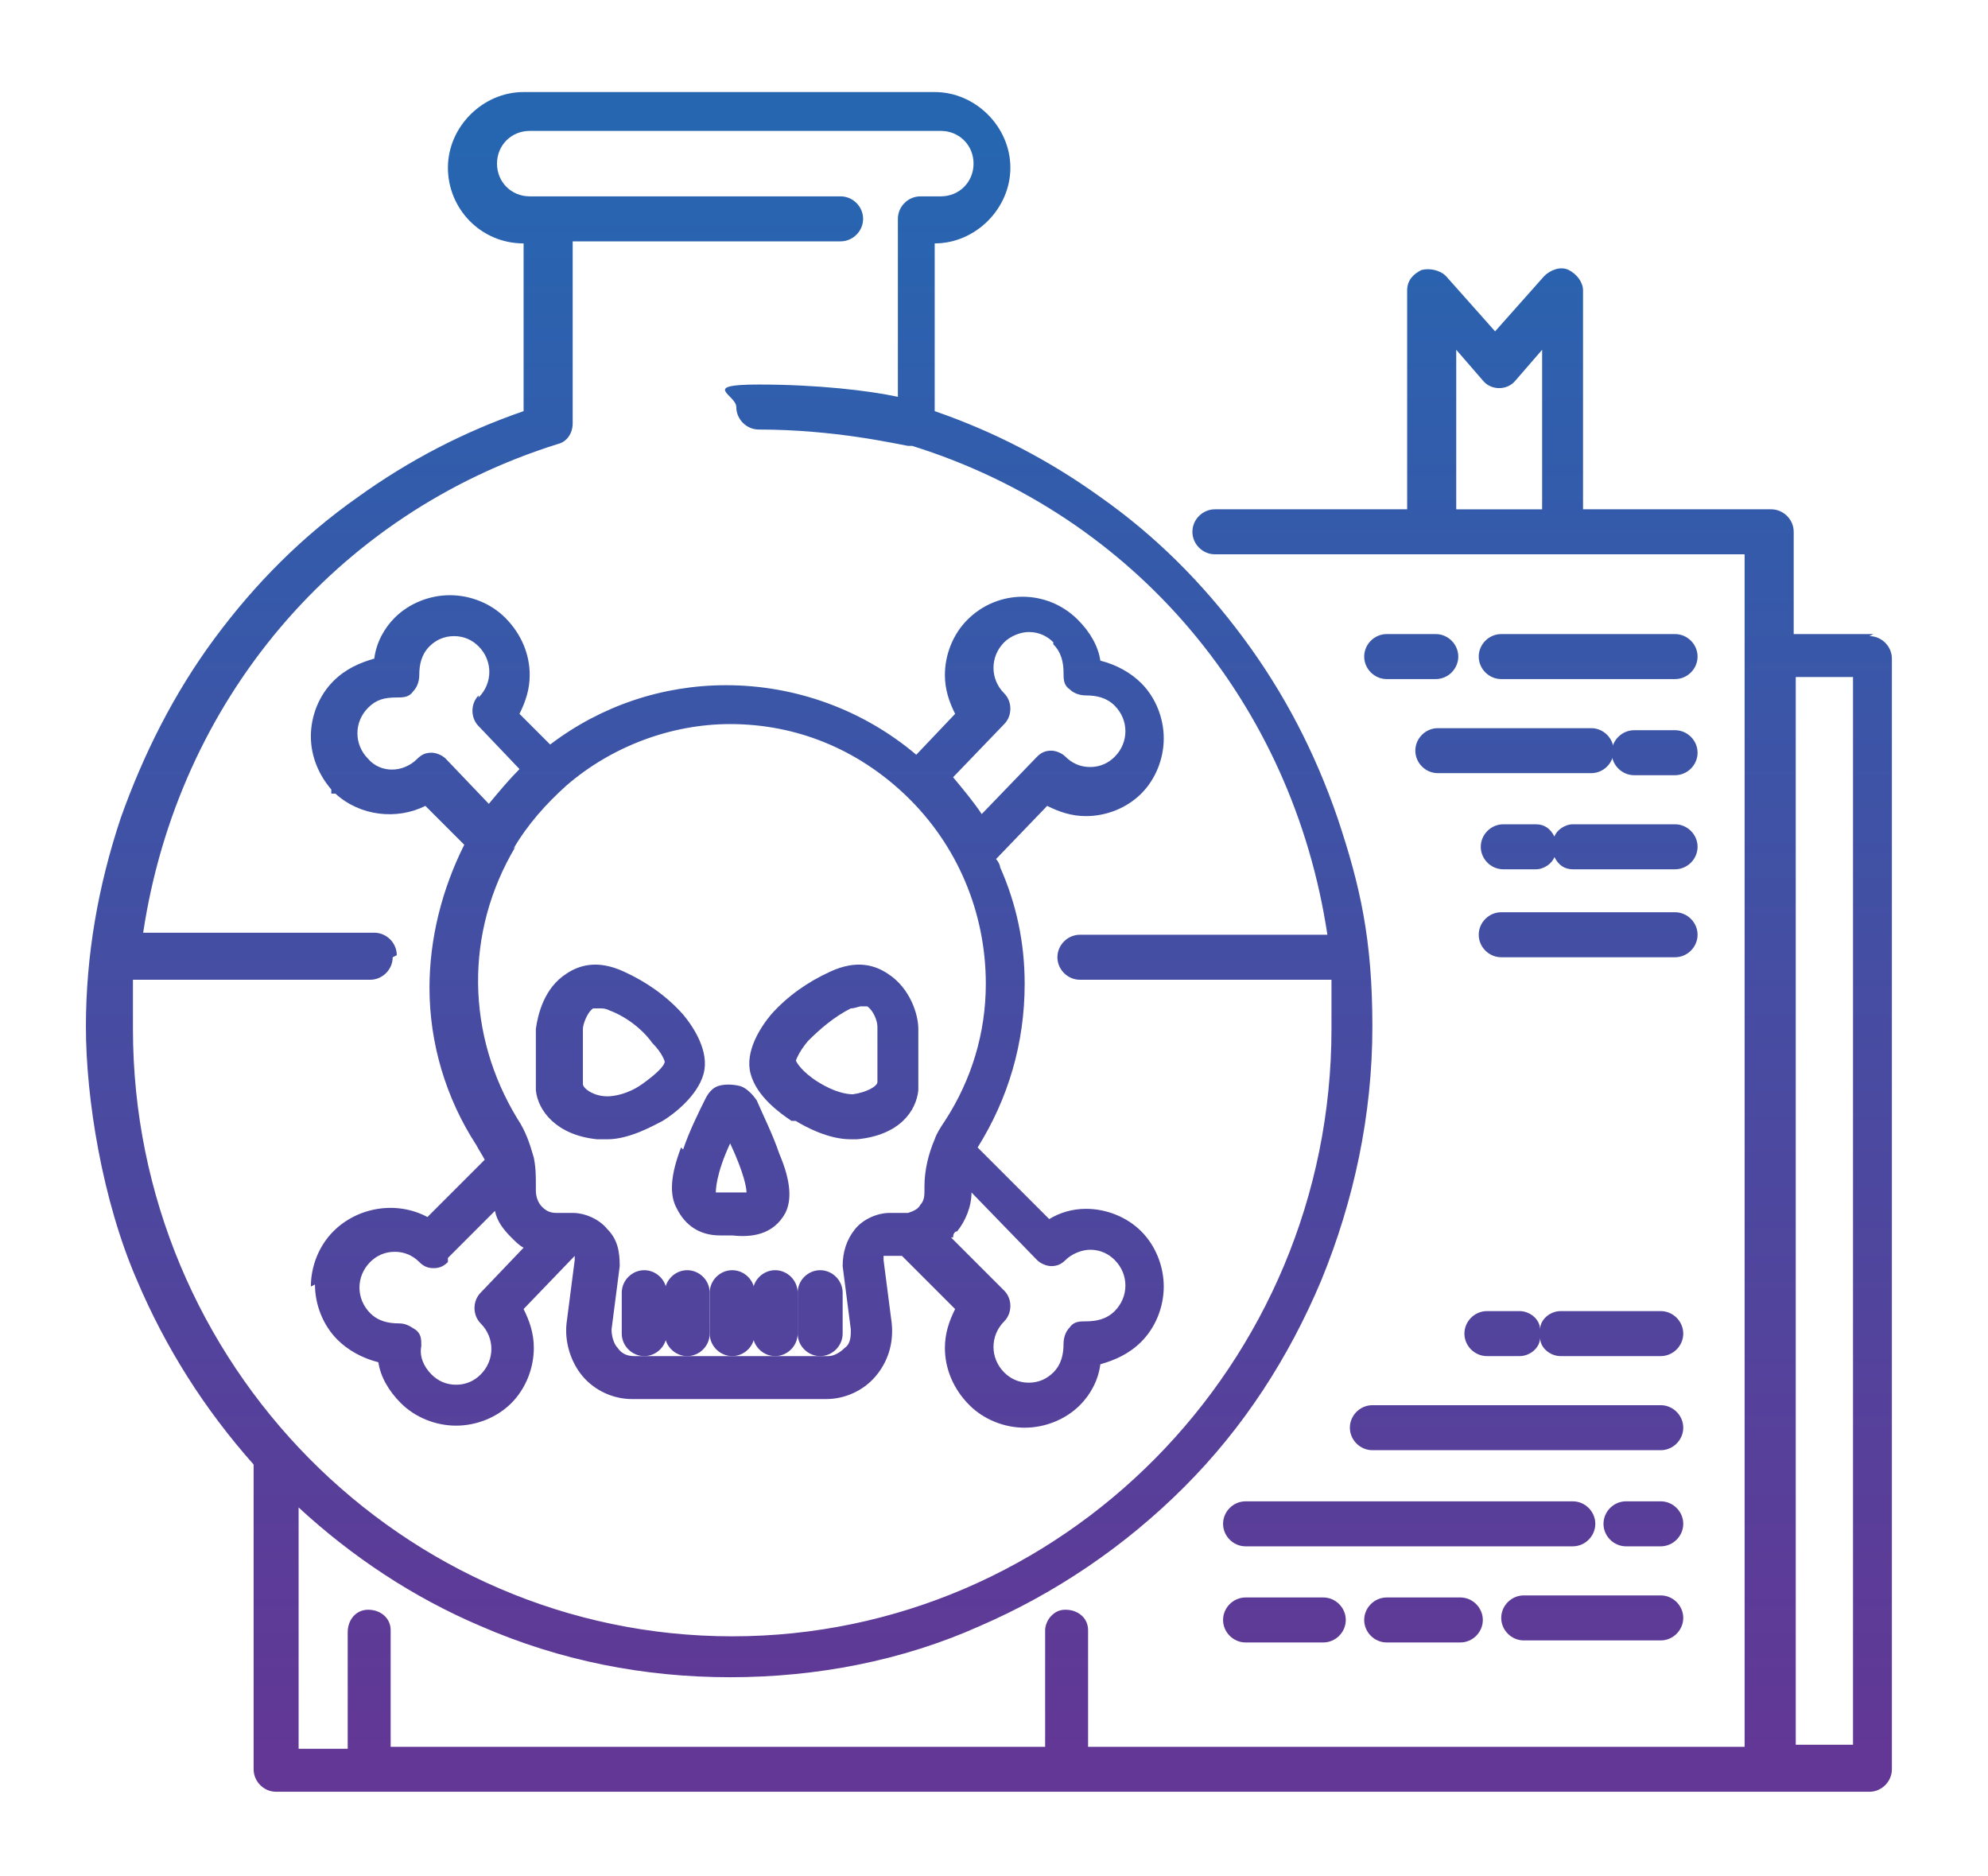 <?xml version="1.0" encoding="UTF-8"?>
<svg id="Layer_1" xmlns="http://www.w3.org/2000/svg" version="1.1" xmlns:xlink="http://www.w3.org/1999/xlink" viewBox="0 0 97.2 91.7">
  <!-- Generator: Adobe Illustrator 29.2.1, SVG Export Plug-In . SVG Version: 2.1.0 Build 116)  -->
  <defs>
    <style>
      .st0 {
        fill: url(#linear-gradient2);
      }

      .st1 {
        fill: url(#linear-gradient10);
      }

      .st2 {
        fill: url(#linear-gradient21);
      }

      .st3 {
        fill: url(#linear-gradient1);
      }

      .st4 {
        fill: url(#linear-gradient9);
      }

      .st5 {
        fill: url(#linear-gradient18);
      }

      .st6 {
        fill: url(#linear-gradient8);
      }

      .st7 {
        fill: url(#linear-gradient11);
      }

      .st8 {
        fill: url(#linear-gradient16);
      }

      .st9 {
        fill: url(#linear-gradient22);
      }

      .st10 {
        fill: url(#linear-gradient19);
      }

      .st11 {
        fill: url(#linear-gradient12);
      }

      .st12 {
        fill: url(#linear-gradient7);
      }

      .st13 {
        fill: url(#linear-gradient20);
      }

      .st14 {
        fill: url(#linear-gradient4);
      }

      .st15 {
        fill: url(#linear-gradient14);
      }

      .st16 {
        fill: url(#linear-gradient5);
      }

      .st17 {
        fill: url(#linear-gradient3);
      }

      .st18 {
        fill: url(#linear-gradient15);
      }

      .st19 {
        fill: url(#linear-gradient17);
      }

      .st20 {
        fill: url(#linear-gradient6);
      }

      .st21 {
        fill: url(#linear-gradient13);
      }

      .st22 {
        fill: url(#linear-gradient);
      }
    </style>
    <linearGradient id="linear-gradient" x1="40.1" y1="85.7" x2="40.1" y2="6.8" gradientUnits="userSpaceOnUse">
      <stop offset="0" stop-color="#623795"/>
      <stop offset="1" stop-color="#2666b1"/>
    </linearGradient>
    <linearGradient id="linear-gradient1" x1="37.9" x2="37.9" xlink:href="#linear-gradient"/>
    <linearGradient id="linear-gradient2" x1="35.8" x2="35.8" xlink:href="#linear-gradient"/>
    <linearGradient id="linear-gradient3" x1="33.6" y1="85.7" x2="33.6" y2="6.8" xlink:href="#linear-gradient"/>
    <linearGradient id="linear-gradient4" x1="31.5" y1="85.7" x2="31.5" y2="6.8" xlink:href="#linear-gradient"/>
    <linearGradient id="linear-gradient5" x1="80.3" y1="85.7" x2="80.3" y2="6.8" xlink:href="#linear-gradient"/>
    <linearGradient id="linear-gradient6" x1="68.9" y1="85.7" x2="68.9" y2="6.8" xlink:href="#linear-gradient"/>
    <linearGradient id="linear-gradient7" x1="77.8" x2="77.8" y2="6.8" xlink:href="#linear-gradient"/>
    <linearGradient id="linear-gradient8" x1="69.6" x2="69.6" y2="6.8" xlink:href="#linear-gradient"/>
    <linearGradient id="linear-gradient9" x1="62.9" y1="85.7" x2="62.9" y2="6.8" xlink:href="#linear-gradient"/>
    <linearGradient id="linear-gradient10" x1="74.1" y1="85.7" x2="74.1" y2="6.8" xlink:href="#linear-gradient"/>
    <linearGradient id="linear-gradient11" x1="76.9" y1="85.7" x2="76.9" y2="6.8" xlink:href="#linear-gradient"/>
    <linearGradient id="linear-gradient12" x1="77.7" y1="85.7" x2="77.7" y2="6.8" xlink:href="#linear-gradient"/>
    <linearGradient id="linear-gradient13" x1="69" x2="69" y2="6.8" xlink:href="#linear-gradient"/>
    <linearGradient id="linear-gradient14" x1="74" y1="85.7" x2="74" y2="6.8" xlink:href="#linear-gradient"/>
    <linearGradient id="linear-gradient15" x1="80.9" y1="85.7" x2="80.9" y2="6.8" xlink:href="#linear-gradient"/>
    <linearGradient id="linear-gradient16" x1="77.7" y1="85.7" x2="77.7" y2="6.8" xlink:href="#linear-gradient"/>
    <linearGradient id="linear-gradient17" x1="77.7" y1="85.7" x2="77.7" y2="6.8" xlink:href="#linear-gradient"/>
    <linearGradient id="linear-gradient18" x1="48.6" x2="48.6" y2="6.8" xlink:href="#linear-gradient"/>
    <linearGradient id="linear-gradient19" x1="36.2" y1="85.7" x2="36.2" y2="6.8" xlink:href="#linear-gradient"/>
    <linearGradient id="linear-gradient20" x1="35.7" y1="85.7" x2="35.7" y2="6.8" xlink:href="#linear-gradient"/>
    <linearGradient id="linear-gradient21" x1="40.9" y1="85.7" x2="40.9" y2="6.8" xlink:href="#linear-gradient"/>
    <linearGradient id="linear-gradient22" x1="30.4" y1="85.7" x2="30.4" y2="6.8" xlink:href="#linear-gradient"/>
  </defs>
  <path class="st22" d="M40.1,62.1c-.6,0-1.1.5-1.1,1.1v2c0,.6.5,1.1,1.1,1.1s1.1-.5,1.1-1.1v-2c0-.6-.5-1.1-1.1-1.1Z"/>
  <path class="st3" d="M37.9,62.1c-.6,0-1.1.5-1.1,1.1v2c0,.6.5,1.1,1.1,1.1s1.1-.5,1.1-1.1v-2c0-.6-.5-1.1-1.1-1.1Z"/>
  <path class="st0" d="M35.8,62.1c-.6,0-1.1.5-1.1,1.1v2c0,.6.5,1.1,1.1,1.1s1.1-.5,1.1-1.1v-2c0-.6-.5-1.1-1.1-1.1Z"/>
  <path class="st17" d="M33.6,62.1c-.6,0-1.1.5-1.1,1.1v2c0,.6.5,1.1,1.1,1.1s1.1-.5,1.1-1.1v-2c0-.6-.5-1.1-1.1-1.1Z"/>
  <path class="st14" d="M31.5,62.1c-.6,0-1.1.5-1.1,1.1v2c0,.6.5,1.1,1.1,1.1s1.1-.5,1.1-1.1v-2c0-.6-.5-1.1-1.1-1.1Z"/>
  <path class="st16" d="M81.2,73.4h-1.7c-.6,0-1.1.5-1.1,1.1s.5,1.1,1.1,1.1h1.7c.6,0,1.1-.5,1.1-1.1s-.5-1.1-1.1-1.1Z"/>
  <path class="st20" d="M78,74.5c0-.6-.5-1.1-1.1-1.1h-16c-.6,0-1.1.5-1.1,1.1s.5,1.1,1.1,1.1h16c.6,0,1.1-.5,1.1-1.1Z"/>
  <path class="st12" d="M74.5,80.2h6.7c.6,0,1.1-.5,1.1-1.1s-.5-1.1-1.1-1.1h-6.7c-.6,0-1.1.5-1.1,1.1s.5,1.1,1.1,1.1Z"/>
  <path class="st6" d="M67.8,78.1c-.6,0-1.1.5-1.1,1.1s.5,1.1,1.1,1.1h3.6c.6,0,1.1-.5,1.1-1.1s-.5-1.1-1.1-1.1h-3.6Z"/>
  <path class="st4" d="M60.9,78.1c-.6,0-1.1.5-1.1,1.1s.5,1.1,1.1,1.1h3.8c.6,0,1.1-.5,1.1-1.1s-.5-1.1-1.1-1.1h-3.8Z"/>
  <path class="st1" d="M81.2,68.7h-14.1c-.6,0-1.1.5-1.1,1.1s.5,1.1,1.1,1.1h14.1c.6,0,1.1-.5,1.1-1.1s-.5-1.1-1.1-1.1Z"/>
  <path class="st7" d="M81.2,64.1h-4.9c-.5,0-1,.4-1,.9,0-.5-.5-.9-1-.9h-1.6c-.6,0-1.1.5-1.1,1.1s.5,1.1,1.1,1.1h1.6c.5,0,1-.4,1-.9,0,.5.5.9,1,.9h4.9c.6,0,1.1-.5,1.1-1.1s-.5-1.1-1.1-1.1Z"/>
  <path class="st11" d="M81.9,31h-8.5c-.6,0-1.1.5-1.1,1.1s.5,1.1,1.1,1.1h8.5c.6,0,1.1-.5,1.1-1.1s-.5-1.1-1.1-1.1Z"/>
  <path class="st21" d="M70.2,31h-2.4c-.6,0-1.1.5-1.1,1.1s.5,1.1,1.1,1.1h2.4c.6,0,1.1-.5,1.1-1.1s-.5-1.1-1.1-1.1Z"/>
  <path class="st15" d="M69.2,36.7c0,.6.5,1.1,1.1,1.1h7.5c.6,0,1.1-.5,1.1-1.1s-.5-1.1-1.1-1.1h-7.5c-.6,0-1.1.5-1.1,1.1Z"/>
  <path class="st18" d="M81.9,35.7h-2c-.6,0-1.1.5-1.1,1.1s.5,1.1,1.1,1.1h2c.6,0,1.1-.5,1.1-1.1s-.5-1.1-1.1-1.1Z"/>
  <path class="st8" d="M81.9,40.3h-5c-.4,0-.8.3-.9.6-.2-.4-.5-.6-.9-.6h-1.6c-.6,0-1.1.5-1.1,1.1s.5,1.1,1.1,1.1h1.6c.4,0,.8-.3.9-.6.2.4.5.6.9.6h5c.6,0,1.1-.5,1.1-1.1s-.5-1.1-1.1-1.1Z"/>
  <path class="st19" d="M83,45.7c0-.6-.5-1.1-1.1-1.1h-8.5c-.6,0-1.1.5-1.1,1.1s.5,1.1,1.1,1.1h8.5c.6,0,1.1-.5,1.1-1.1Z"/>
  <path class="st5" d="M91.6,31h-3.9v-5c0-.6-.5-1.1-1.1-1.1h-9.2v-10.7c0-.4-.3-.8-.7-1-.4-.2-.9,0-1.2.3l-2.4,2.7-2.4-2.7c-.3-.3-.8-.4-1.2-.3-.4.2-.7.5-.7,1v10.7h-9.4c-.6,0-1.1.5-1.1,1.1s.5,1.1,1.1,1.1h25.9v58.3h-32.1v-5.7c0-.6-.5-1-1.1-1-.3,0-.5.1-.7.3-.2.2-.3.5-.3.7v5.7c0,0-32,0-32,0v-5.7c0-.6-.5-1-1.1-1-.6,0-1,.5-1,1.1v5.7c0,0-2.4,0-2.4,0v-11.8c2.6,2.4,5.6,4.4,8.9,5.8,3.9,1.7,8,2.5,12.2,2.5s8.4-.8,12.2-2.5c3.7-1.6,7.1-3.9,10-6.8,2.9-2.9,5.1-6.3,6.7-10.1,1.6-3.9,2.5-8.1,2.5-12.4s-.6-6.9-1.7-10.2c-1.1-3.2-2.6-6.1-4.6-8.8-2-2.7-4.3-5-7-6.9-2.5-1.8-5.2-3.2-8.1-4.2v-8.2c2,0,3.7-1.7,3.7-3.7s-1.7-3.7-3.7-3.7h-20.1c-2,0-3.7,1.7-3.7,3.7s1.6,3.7,3.7,3.7v8.2c-2.9,1-5.6,2.4-8.1,4.2-2.7,1.9-5,4.2-7,6.9-2,2.7-3.5,5.7-4.6,8.8-1.1,3.3-1.7,6.7-1.7,10.2s.8,8.5,2.5,12.4c1.4,3.3,3.3,6.3,5.7,9v14.9c0,.6.5,1.1,1.1,1.1h77.9c.6,0,1.1-.5,1.1-1.1v-54.3c0-.6-.5-1.1-1.1-1.1ZM90.6,33.1v52.2h-2.8v-52.2h2.8ZM71.2,24.9v-7.8l1.3,1.5c.4.5,1.2.5,1.6,0l1.3-1.5v7.8h-4.2ZM19.4,46.7c0-.6-.5-1.1-1.1-1.1H7c1.7-11.3,9.4-20.5,20.3-23.9.4-.1.7-.5.7-1v-8.9h13.1c.6,0,1.1-.5,1.1-1.1s-.5-1.1-1.1-1.1h-15.2c-.9,0-1.6-.7-1.6-1.6s.7-1.6,1.6-1.6h20.1c.9,0,1.6.7,1.6,1.6s-.7,1.6-1.6,1.6h-1c-.6,0-1.1.5-1.1,1.1v8.7c-1.4-.3-3.9-.6-6.8-.6s-1.1.5-1.1,1.1.5,1.1,1.1,1.1c3.7,0,6.7.7,7.3.8,0,0,.1,0,.2,0,10.9,3.4,18.6,12.6,20.3,23.9h-12.1c-.6,0-1.1.5-1.1,1.1s.5,1.1,1.1,1.1h12.3c0,.8,0,1.6,0,2.4,0,16.4-13.2,29.7-29.3,29.7s-29.3-13.3-29.3-29.7,0-1.6,0-2.4h11.6c.6,0,1.1-.5,1.1-1.1Z"/>
  <path class="st10" d="M15.4,62.8c0,1,.4,2,1.1,2.7.5.5,1.2.9,2,1.1.1.7.5,1.4,1.1,2,.7.7,1.7,1.1,2.7,1.1s2-.4,2.7-1.1c.7-.7,1.1-1.7,1.1-2.7,0-.7-.2-1.3-.5-1.9l2.5-2.6s0,0,0,0c0,0,0,0,0,.2l-.4,3.1c-.1.9.2,1.9.8,2.6.6.7,1.5,1.1,2.4,1.1h9.5c.9,0,1.8-.4,2.4-1.1.6-.7.9-1.6.8-2.6l-.4-3.1c0,0,0-.1,0-.2,0,0,0,0,.1,0h.7s0,0,.1,0l2.6,2.6c-.3.6-.5,1.2-.5,1.9,0,1,.4,2,1.2,2.8.7.7,1.7,1.1,2.7,1.1,1,0,2-.4,2.7-1.1.5-.5.9-1.2,1-2,.7-.2,1.4-.5,2-1.1.7-.7,1.1-1.7,1.1-2.7,0-1-.4-2-1.1-2.7h0s0,0,0,0h0c-.7-.7-1.7-1.1-2.7-1.1h0c-.7,0-1.3.2-1.8.5l-3.5-3.5s0,0,0,0c1.5-2.4,2.3-5.1,2.3-8,0-2-.4-3.9-1.2-5.7,0-.1-.1-.3-.2-.4l2.5-2.6c.6.3,1.2.5,1.9.5,1,0,2-.4,2.7-1.1.7-.7,1.1-1.7,1.1-2.7,0-1-.4-2-1.1-2.7-.5-.5-1.2-.9-2-1.1-.1-.7-.5-1.4-1.1-2-1.5-1.5-3.9-1.5-5.4,0-.7.7-1.1,1.7-1.1,2.7,0,.7.2,1.3.5,1.9l-1.9,2c-2.6-2.2-5.9-3.4-9.3-3.4-3.1,0-6.1,1-8.6,2.9l-1.5-1.5c.3-.6.5-1.2.5-1.9,0-1-.4-2-1.2-2.8-.7-.7-1.7-1.1-2.7-1.1-1,0-2,.4-2.7,1.1-.5.5-.9,1.2-1,2-.7.2-1.4.5-2,1.1-.7.7-1.1,1.7-1.1,2.7s.4,1.9,1,2.6v.2h.2c1.2,1.1,3,1.3,4.4.6l1.9,1.9c-1.1,2.2-1.7,4.6-1.7,7,0,2.7.8,5.4,2.3,7.7.1.2.3.5.4.7l-2.8,2.8c-1.5-.8-3.4-.5-4.6.7-.7.7-1.1,1.7-1.1,2.7ZM51.5,31.5c.4.4.5.9.5,1.4,0,.3,0,.6.3.8.2.2.5.3.8.3.5,0,1,.1,1.4.5.7.7.7,1.8,0,2.5-.3.3-.7.5-1.2.5-.5,0-.9-.2-1.2-.5-.2-.2-.5-.3-.7-.3-.3,0-.5.1-.7.3l-2.7,2.8c-.4-.6-.9-1.2-1.4-1.8l2.5-2.6c.4-.4.4-1.1,0-1.5-.7-.7-.7-1.8,0-2.5.3-.3.8-.5,1.2-.5.5,0,.9.2,1.2.5ZM25.1,41.5l-.3-.2.3.2c.7-1.2,1.6-2.2,2.6-3.1,2.2-1.9,5.1-3,8-3,3.2,0,6.2,1.2,8.6,3.5,2.5,2.4,3.9,5.7,3.9,9.2,0,2.4-.7,4.7-2,6.7-.2.3-.4.6-.5.9-.3.7-.5,1.5-.5,2.3v.2c0,.2,0,.5-.2.7-.1.2-.3.3-.6.4,0,0-.2,0-.2,0h-.7c-.6,0-1.3.3-1.7.8-.4.5-.6,1.1-.6,1.8l.4,3.1c0,.3,0,.7-.3.9-.2.2-.5.4-.8.4h-9.5c-.3,0-.6-.1-.8-.4-.2-.2-.3-.6-.3-.9l.4-3.1c0-.7-.1-1.3-.6-1.8-.4-.5-1.1-.8-1.7-.8h-.8c-.3,0-.5-.1-.7-.3-.2-.2-.3-.5-.3-.8v-.2c0-.5,0-.9-.1-1.4-.2-.7-.4-1.3-.8-1.9-2.5-4.1-2.6-9.1-.1-13.3ZM49.1,64.6c.4-.4.4-1.1,0-1.5l-2.6-2.6h.1c0-.2.1-.3.2-.3.4-.5.7-1.2.7-1.9l3.2,3.3c.2.2.5.3.7.3.3,0,.5-.1.7-.3.3-.3.8-.5,1.2-.5.5,0,.9.2,1.2.5.7.7.7,1.8,0,2.5-.4.4-.9.5-1.4.5-.3,0-.6,0-.8.3-.2.2-.3.5-.3.8,0,.5-.1,1-.5,1.4-.3.3-.7.5-1.2.5-.5,0-.9-.2-1.2-.5-.7-.7-.7-1.8,0-2.5ZM21.9,61.5l2.3-2.3c.1.5.4.9.8,1.3.2.2.4.4.6.5l-2.1,2.2c-.4.4-.4,1.1,0,1.5.7.7.7,1.8,0,2.5-.3.3-.7.5-1.2.5-.5,0-.9-.2-1.2-.5-.4-.4-.6-.9-.5-1.4,0-.3,0-.6-.3-.8s-.5-.3-.8-.3h0c-.5,0-1-.1-1.4-.5-.7-.7-.7-1.8,0-2.5h0c.3-.3.7-.5,1.2-.5.5,0,.9.2,1.2.5.2.2.4.3.7.3.3,0,.5-.1.7-.3ZM23.4,34c-.4.4-.4,1.1,0,1.5l2,2.1c-.5.5-1,1.1-1.5,1.7l-2.1-2.2c-.2-.2-.5-.3-.7-.3h0c-.3,0-.5.1-.7.3-.7.7-1.8.7-2.4,0-.7-.7-.7-1.8,0-2.5.4-.4.8-.5,1.4-.5.3,0,.6,0,.8-.3.2-.2.3-.5.3-.8,0-.5.1-1,.5-1.4.3-.3.7-.5,1.2-.5.5,0,.9.2,1.2.5.7.7.7,1.8,0,2.5Z"/>
  <path class="st13" d="M33.3,56.1c-.5,1.3-.6,2.3-.2,3,.4.8,1.1,1.3,2.1,1.3s.4,0,.6,0c.9.1,2,0,2.6-1.1.3-.6.3-1.5-.3-2.9-.3-.9-.8-1.9-1.1-2.6-.2-.3-.5-.6-.8-.7-.4-.1-.8-.1-1.1,0-.3.1-.5.4-.6.6-.3.6-.8,1.6-1.1,2.5ZM35.7,55.9c.7,1.5.8,2.2.8,2.4-.1,0-.4,0-.5,0-.2,0-.4,0-.6,0-.2,0-.4,0-.4,0,0-.1,0-.9.7-2.4Z"/>
  <path class="st2" d="M38.9,54.8h0c.5.3,1.6.9,2.7.9s.2,0,.3,0c2.1-.2,2.9-1.4,3-2.4,0-.7,0-2.6,0-3,0-.7-.4-2-1.5-2.7-.6-.4-1.5-.7-2.8-.1-1.1.5-2.1,1.2-2.9,2.1-.5.6-1.3,1.8-1,2.9.3,1.1,1.4,1.9,2,2.3ZM38.9,51.9c0,0,.1-.4.6-1,.6-.6,1.3-1.2,2.1-1.6.2,0,.4-.1.5-.1s.2,0,.3,0c.3.2.5.7.5,1,0,.6,0,2.2,0,2.7,0,.2-.5.5-1.2.6-.3,0-.9-.1-1.7-.6-.8-.5-1.1-1-1.1-1.1Z"/>
  <path class="st9" d="M29.4,55.7h0c.1,0,.2,0,.3,0,1.1,0,2.3-.7,2.7-.9.5-.3,1.7-1.2,2-2.3.3-1.1-.5-2.3-1-2.9-.8-.9-1.8-1.6-2.9-2.1-1.3-.6-2.2-.3-2.8.1-1.1.7-1.4,2-1.5,2.7,0,.4,0,2.3,0,3,.1,1,1,2.2,3,2.4ZM28.5,50.3h0c0-.2.2-.8.5-1,0,0,.1,0,.3,0s.3,0,.5.1c.8.3,1.6.9,2.1,1.6.5.5.6.9.6.9,0,.2-.4.6-1.1,1.1-.7.5-1.4.6-1.7.6-.7,0-1.2-.4-1.2-.6,0-.5,0-1.9,0-2.7Z"/>
</svg>